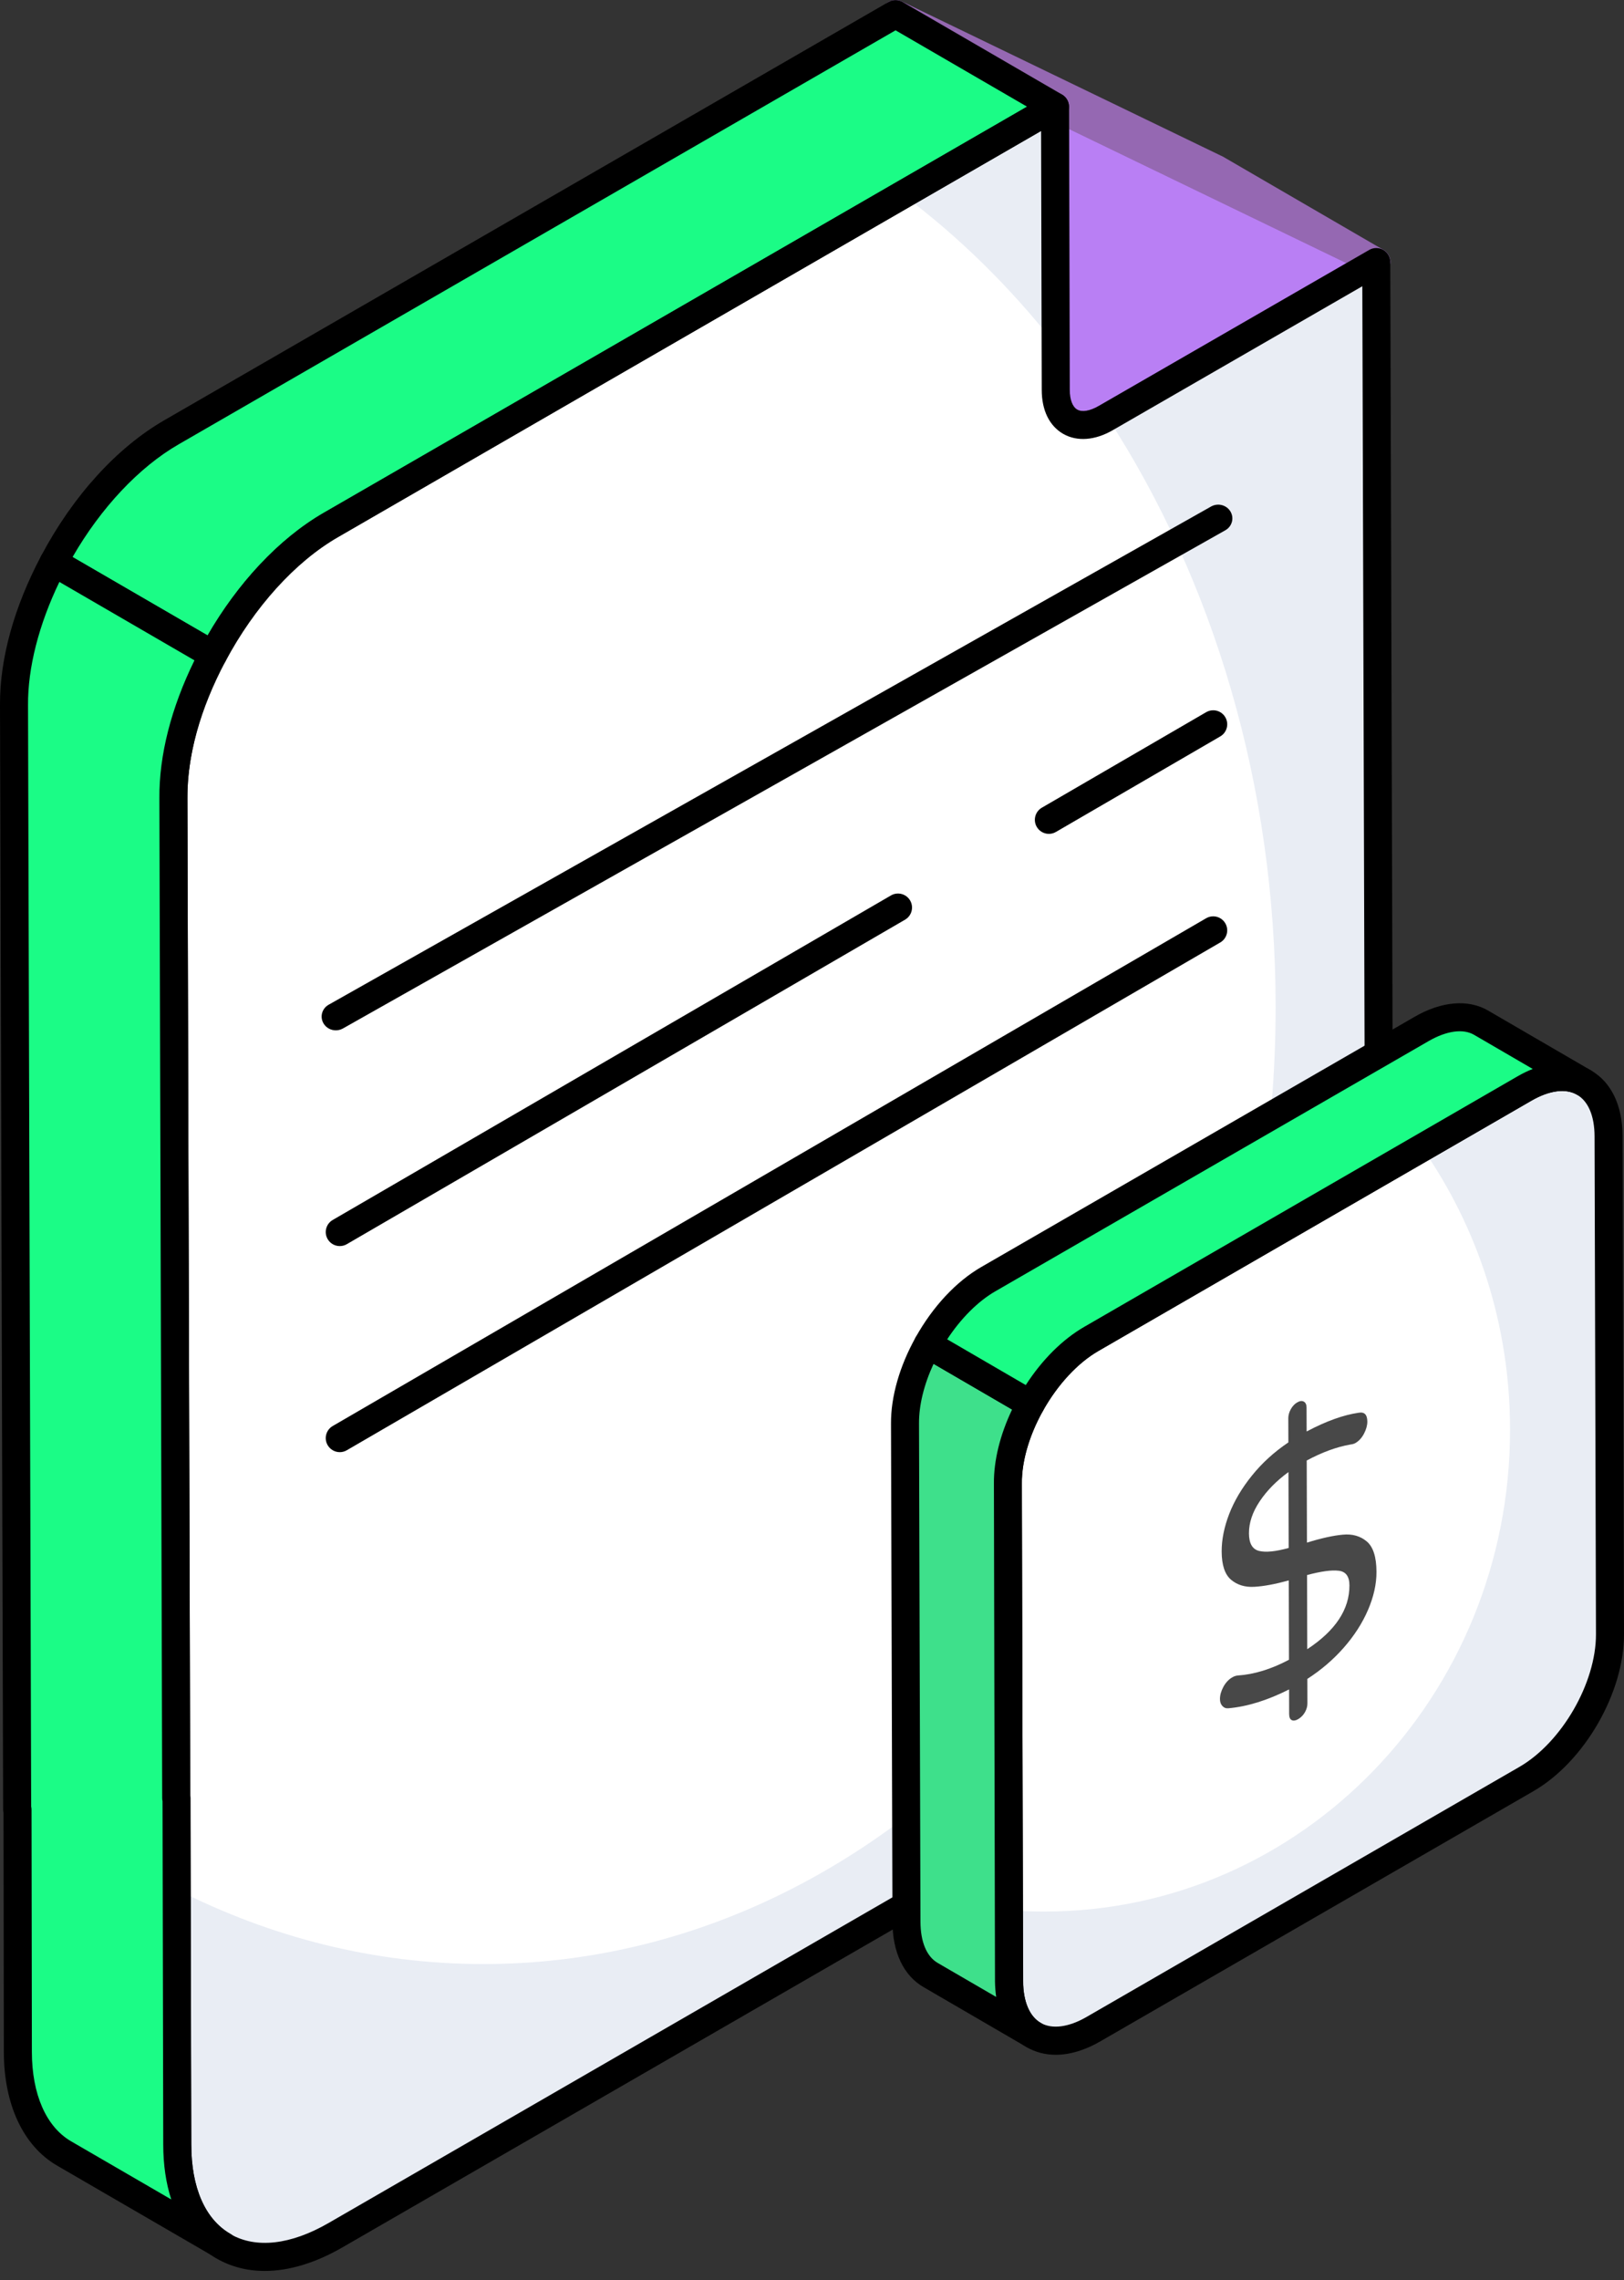 <svg width="62" height="87" viewBox="0 0 62 87" fill="none" xmlns="http://www.w3.org/2000/svg">
<rect x="0" y="0" width="62" height="87" fill="#333333" stroke="none"/>
<path d="M40.249 4L52 10.154C52 10.154 40.809 17.427 40.249 15.748C39.689 14.07 40.249 4 40.249 4Z" fill="#B97FF4"/>
<path d="M52.543 10.531C52.465 10.531 52.386 10.514 52.311 10.478L40.043 4.551C40.031 4.545 40.019 4.538 40.007 4.531L33.925 0.997C33.677 0.853 33.587 0.538 33.722 0.284C33.855 0.03 34.167 -0.072 34.426 0.053L46.694 5.98L52.813 9.534C53.061 9.678 53.151 9.993 53.016 10.247C52.92 10.428 52.735 10.531 52.543 10.531Z" fill="#9568B2"/>
<path d="M41.361 16.751C41.086 16.751 40.828 16.686 40.599 16.555C40.077 16.254 39.776 15.641 39.774 14.875L39.743 4.07C39.742 3.886 39.837 3.714 39.993 3.616C40.148 3.518 40.344 3.508 40.51 3.587L52.778 9.515C52.957 9.601 53.073 9.779 53.081 9.977C53.088 10.175 52.985 10.361 52.814 10.459L42.492 16.418C42.109 16.639 41.721 16.751 41.361 16.751ZM40.815 4.922L40.843 14.872C40.845 15.247 40.95 15.522 41.133 15.627C41.32 15.735 41.621 15.686 41.957 15.492L51.403 10.038L40.815 4.922Z" fill="#9568B2"/>
<path d="M40.277 4.069L40.307 14.874C40.311 16.077 41.167 16.565 42.224 15.955L52.544 9.996L52.673 55.325C52.684 59.155 49.993 63.826 46.66 65.751L12.813 85.292C9.48 87.216 6.772 85.662 6.761 81.832L6.615 30.447C6.604 26.617 9.295 21.956 12.628 20.032L40.277 4.069Z" fill="white"/>
<path d="M34.459 7.426L40.276 4.069L40.303 13.162C38.578 10.969 36.612 9.03 34.459 7.426Z" fill="#E9EDF4"/>
<path d="M52.671 55.325C52.685 59.15 49.997 63.83 46.654 65.756L12.808 85.293C9.479 87.218 6.777 85.667 6.764 81.829L6.737 72.094C10.348 73.926 14.293 74.943 18.451 74.943C35.167 74.943 48.7 58.588 48.7 38.423C48.7 29.945 46.306 22.122 42.281 15.93L52.551 9.993L52.671 55.325Z" fill="#E9EDF4"/>
<path d="M12.634 20.036L40.275 4.07L34.191 0.539L6.55 16.492C4.745 17.532 3.15 19.378 2.049 21.452L8.136 24.984C9.237 22.915 10.831 21.075 12.634 20.036Z" fill="#1BFC86"/>
<path d="M8.136 25.52C8.043 25.52 7.95 25.496 7.868 25.448L1.78 21.915C1.532 21.771 1.441 21.456 1.576 21.202C2.79 18.916 4.461 17.079 6.283 16.029L33.922 0.076C34.088 -0.022 34.292 -0.019 34.459 0.076L40.544 3.607C40.709 3.703 40.81 3.879 40.81 4.071C40.81 4.261 40.708 4.438 40.543 4.533L12.902 20.499C11.276 21.436 9.711 23.163 8.608 25.236C8.54 25.364 8.423 25.46 8.283 25.5C8.235 25.513 8.185 25.52 8.136 25.52ZM2.771 21.253L7.933 24.248C9.118 22.195 10.677 20.547 12.366 19.573L39.208 4.069L34.19 1.157L6.818 16.956C5.31 17.825 3.854 19.375 2.771 21.253Z" fill="black"/>
<path d="M10.107 86.653C9.438 86.653 8.816 86.494 8.263 86.175C6.953 85.42 6.233 83.879 6.233 81.836L6.085 30.447C6.071 26.454 8.885 21.572 12.357 19.565L40.012 3.611C40.176 3.515 40.38 3.515 40.546 3.611C40.711 3.706 40.813 3.882 40.814 4.073L40.84 14.878C40.84 15.252 40.944 15.524 41.124 15.628C41.31 15.735 41.611 15.684 41.949 15.487L52.275 9.535C52.441 9.44 52.643 9.44 52.809 9.535C52.974 9.63 53.076 9.806 53.077 9.997L53.21 55.317C53.224 59.313 50.405 64.2 46.925 66.212L13.08 85.75C12.042 86.35 11.031 86.653 10.107 86.653ZM39.746 4.999L12.892 20.492C9.716 22.328 7.142 26.792 7.155 30.443L7.302 81.835C7.302 83.481 7.833 84.692 8.797 85.248C9.77 85.809 11.1 85.658 12.544 84.824L46.39 65.286C49.574 63.445 52.154 58.974 52.141 55.32L52.01 10.922L42.485 16.413C41.809 16.806 41.12 16.859 40.59 16.555C40.062 16.251 39.771 15.656 39.771 14.879L39.746 4.999Z" fill="black"/>
<path d="M8.531 85.701L2.447 82.17C1.364 81.542 0.682 80.191 0.682 78.292L0.668 69.051H0.655L0.534 26.914C0.521 25.149 1.11 23.223 2.046 21.458L8.13 24.988C7.194 26.754 6.606 28.679 6.619 30.458L6.726 68.61H6.74L6.766 81.823C6.766 83.735 7.435 85.072 8.531 85.701Z" fill="#1BFC86"/>
<path d="M8.531 86.236C8.441 86.236 8.35 86.213 8.265 86.165C8.256 86.159 8.246 86.153 8.237 86.148L2.179 82.633C0.888 81.884 0.147 80.302 0.147 78.292L0.134 69.17C0.125 69.132 0.12 69.093 0.12 69.053L0 26.916C-0.013 25.15 0.53 23.175 1.573 21.207C1.642 21.08 1.759 20.984 1.899 20.944C2.038 20.903 2.189 20.922 2.314 20.995L8.399 24.526C8.648 24.67 8.738 24.986 8.604 25.24C7.644 27.049 7.142 28.852 7.154 30.454L7.261 68.491C7.27 68.529 7.275 68.568 7.275 68.609L7.302 81.822C7.302 83.459 7.825 84.665 8.777 85.224L8.8 85.238C9.056 85.386 9.142 85.713 8.995 85.968C8.896 86.14 8.716 86.236 8.531 86.236ZM1.19 68.932C1.199 68.971 1.204 69.01 1.204 69.051L1.217 78.292C1.217 79.91 1.763 81.155 2.716 81.707L6.538 83.925C6.337 83.308 6.232 82.603 6.232 81.823L6.205 68.729C6.196 68.691 6.192 68.652 6.192 68.612L6.085 30.459C6.072 28.821 6.534 27.01 7.424 25.197L2.267 22.205C1.482 23.833 1.059 25.486 1.07 26.91L1.19 68.932Z" fill="black"/>
<path d="M12.972 47.547C12.787 47.547 12.609 47.452 12.509 47.281C12.36 47.025 12.447 46.698 12.703 46.55L34.015 34.167C34.273 34.018 34.599 34.108 34.746 34.36C34.895 34.616 34.808 34.943 34.553 35.092L13.241 47.474C13.156 47.524 13.063 47.547 12.972 47.547Z" fill="black"/>
<path d="M40.044 31.818C39.859 31.818 39.68 31.722 39.581 31.552C39.432 31.296 39.519 30.969 39.774 30.82L46.048 27.175C46.307 27.026 46.631 27.114 46.779 27.368C46.928 27.624 46.842 27.951 46.586 28.1L40.312 31.745C40.227 31.795 40.134 31.818 40.044 31.818Z" fill="black"/>
<path d="M12.821 39.315C12.634 39.315 12.453 39.221 12.353 39.054C12.202 38.803 12.29 38.482 12.548 38.337L46.236 19.327C46.497 19.181 46.825 19.268 46.975 19.517C47.125 19.768 47.038 20.089 46.779 20.234L13.092 39.244C13.006 39.292 12.912 39.315 12.821 39.315Z" fill="black"/>
<path d="M12.972 55.41C12.787 55.41 12.609 55.314 12.509 55.144C12.36 54.888 12.447 54.561 12.703 54.412L46.047 35.038C46.306 34.888 46.631 34.977 46.779 35.231C46.928 35.487 46.841 35.814 46.586 35.962L13.241 55.337C13.156 55.387 13.063 55.41 12.972 55.41Z" fill="black"/>
<path d="M58.198 41.537C59.968 40.515 61.404 41.334 61.41 43.357L61.464 62.356C61.47 64.39 60.043 66.862 58.273 67.884L41.739 77.43C39.978 78.446 38.532 77.633 38.526 75.599L38.473 56.6C38.467 54.577 39.903 52.099 41.664 51.083L58.198 41.537Z" fill="white"/>
<path d="M61.461 62.361C61.474 64.394 60.044 66.868 58.279 67.884L41.736 77.432C39.984 78.449 38.527 77.633 38.527 75.6L38.514 72.885C38.968 72.926 39.423 72.939 39.878 72.939C49.693 72.939 57.65 64.715 57.65 54.551C57.65 50.54 56.406 46.822 54.294 43.8L58.198 41.54C59.964 40.51 61.408 41.339 61.408 43.359L61.461 62.361Z" fill="#E9EDF4"/>
<path d="M40.305 78.405C39.907 78.405 39.534 78.309 39.2 78.117C38.424 77.671 37.995 76.777 37.993 75.6L37.938 56.602C37.932 54.408 39.484 51.724 41.397 50.62L57.931 41.074C58.964 40.477 59.962 40.398 60.741 40.846C61.515 41.291 61.943 42.183 61.945 43.356L62 62.355C62.006 64.591 60.487 67.224 58.541 68.347L42.007 77.893C41.417 78.234 40.838 78.405 40.305 78.405ZM58.466 42L41.933 51.546C40.342 52.464 39.003 54.778 39.008 56.599L39.062 75.598C39.064 76.376 39.303 76.942 39.734 77.19C40.164 77.438 40.798 77.355 41.472 76.967L58.005 67.421C59.623 66.487 60.935 64.216 60.93 62.357L60.876 43.359C60.874 42.583 60.636 42.02 60.207 41.773C59.773 41.521 59.153 41.603 58.466 42Z" fill="black"/>
<path d="M34.553 54.319L34.609 73.319C34.609 74.323 34.957 75.033 35.542 75.367L39.47 77.652C38.885 77.317 38.537 76.607 38.523 75.604L38.481 56.603C38.474 55.623 38.809 54.546 39.35 53.576L35.424 51.293C34.882 52.265 34.546 53.344 34.553 54.319Z" fill="#3EE08B"/>
<path d="M39.467 78.188C39.377 78.188 39.286 78.165 39.203 78.117C39.194 78.112 39.185 78.106 39.175 78.101L35.271 75.83C34.499 75.389 34.072 74.497 34.072 73.32L34.016 54.322C34.009 53.299 34.342 52.131 34.955 51.033C35.025 50.908 35.142 50.816 35.281 50.778C35.421 50.739 35.567 50.76 35.691 50.831L39.617 53.115C39.87 53.261 39.958 53.583 39.815 53.838C39.292 54.775 39.008 55.755 39.014 56.6L39.056 75.604C39.066 76.372 39.302 76.933 39.719 77.18L39.737 77.19C39.992 77.339 40.078 77.665 39.932 77.92C39.832 78.091 39.653 78.188 39.467 78.188ZM35.641 52.04C35.276 52.826 35.081 53.618 35.085 54.316V54.318L35.141 73.319C35.141 74.097 35.377 74.659 35.805 74.904L38.032 76.198C38.005 76.013 37.989 75.817 37.986 75.612L37.945 56.605C37.938 55.725 38.183 54.739 38.639 53.784L35.641 52.04Z" fill="black"/>
<path d="M56.547 39.024C55.975 38.69 55.167 38.746 54.276 39.261L37.741 48.803C36.825 49.33 36.004 50.25 35.422 51.294L39.348 53.577C39.931 52.534 40.752 51.615 41.669 51.088L58.205 41.532C59.096 41.016 59.904 40.974 60.475 41.309L56.547 39.024Z" fill="#1BFC86"/>
<path d="M39.348 54.112C39.255 54.112 39.161 54.088 39.079 54.04L35.153 51.756C34.901 51.61 34.813 51.288 34.954 51.034C35.614 49.851 36.508 48.894 37.474 48.339L54.008 38.797C55.036 38.203 56.058 38.118 56.816 38.563L60.737 40.842C60.739 40.844 60.742 40.845 60.745 40.847C61 40.996 61.085 41.323 60.937 41.579C60.787 41.835 60.462 41.92 60.206 41.771L60.2 41.768C59.774 41.523 59.145 41.606 58.472 41.995L41.937 51.551C41.145 52.006 40.373 52.839 39.815 53.838C39.745 53.963 39.628 54.056 39.49 54.093C39.443 54.106 39.396 54.112 39.348 54.112ZM36.161 51.105L39.161 52.85C39.784 51.884 40.566 51.105 41.402 50.624L57.937 41.069C58.13 40.957 58.324 40.863 58.516 40.789L56.278 39.487C56.278 39.487 56.277 39.486 56.276 39.486C55.861 39.243 55.228 39.329 54.543 39.724L38.008 49.267C37.34 49.65 36.685 50.306 36.161 51.105Z" fill="black"/>
<path d="M52.178 58.816C52.423 59.022 52.549 59.408 52.55 59.978C52.552 60.445 52.443 60.93 52.227 61.431C52.01 61.935 51.701 62.415 51.302 62.87C50.901 63.326 50.438 63.723 49.911 64.062L49.913 64.997C49.914 65.11 49.882 65.223 49.818 65.336C49.753 65.448 49.666 65.536 49.56 65.598C49.462 65.655 49.379 65.666 49.313 65.634C49.248 65.601 49.217 65.522 49.216 65.4L49.214 64.464C48.388 64.88 47.616 65.12 46.898 65.183C46.807 65.192 46.73 65.164 46.669 65.098C46.607 65.033 46.575 64.943 46.575 64.83C46.575 64.68 46.62 64.525 46.706 64.364C46.794 64.204 46.907 64.082 47.044 64.003C47.119 63.96 47.192 63.936 47.261 63.932C47.88 63.89 48.531 63.691 49.21 63.332L49.202 60.305C48.681 60.447 48.244 60.529 47.889 60.548C47.534 60.57 47.236 60.479 46.998 60.278C46.761 60.077 46.642 59.717 46.64 59.199C46.639 58.744 46.736 58.266 46.928 57.767C47.122 57.269 47.41 56.781 47.796 56.304C48.181 55.825 48.643 55.404 49.187 55.038L49.184 54.116C49.184 54.003 49.215 53.887 49.28 53.77C49.345 53.654 49.427 53.567 49.526 53.511C49.624 53.454 49.709 53.443 49.778 53.483C49.847 53.522 49.881 53.6 49.881 53.713L49.884 54.621C50.632 54.225 51.297 53.987 51.878 53.905C52.093 53.869 52.2 53.982 52.201 54.247C52.201 54.387 52.16 54.538 52.076 54.7C51.991 54.864 51.881 54.985 51.743 55.064C51.698 55.091 51.637 55.108 51.56 55.118C51.042 55.207 50.484 55.409 49.887 55.729L49.896 58.862C50.448 58.691 50.903 58.591 51.266 58.559C51.629 58.524 51.933 58.611 52.178 58.816ZM49.907 62.929C50.984 62.221 51.521 61.41 51.518 60.495C51.517 60.153 51.381 59.967 51.11 59.935C50.838 59.901 50.436 59.957 49.9 60.099L49.907 62.929ZM49.198 59.066L49.19 56.17C48.731 56.505 48.365 56.878 48.093 57.285C47.818 57.695 47.681 58.101 47.682 58.506C47.683 58.891 47.812 59.116 48.068 59.179C48.325 59.242 48.702 59.203 49.198 59.066Z" fill="#484848"/>
</svg>
